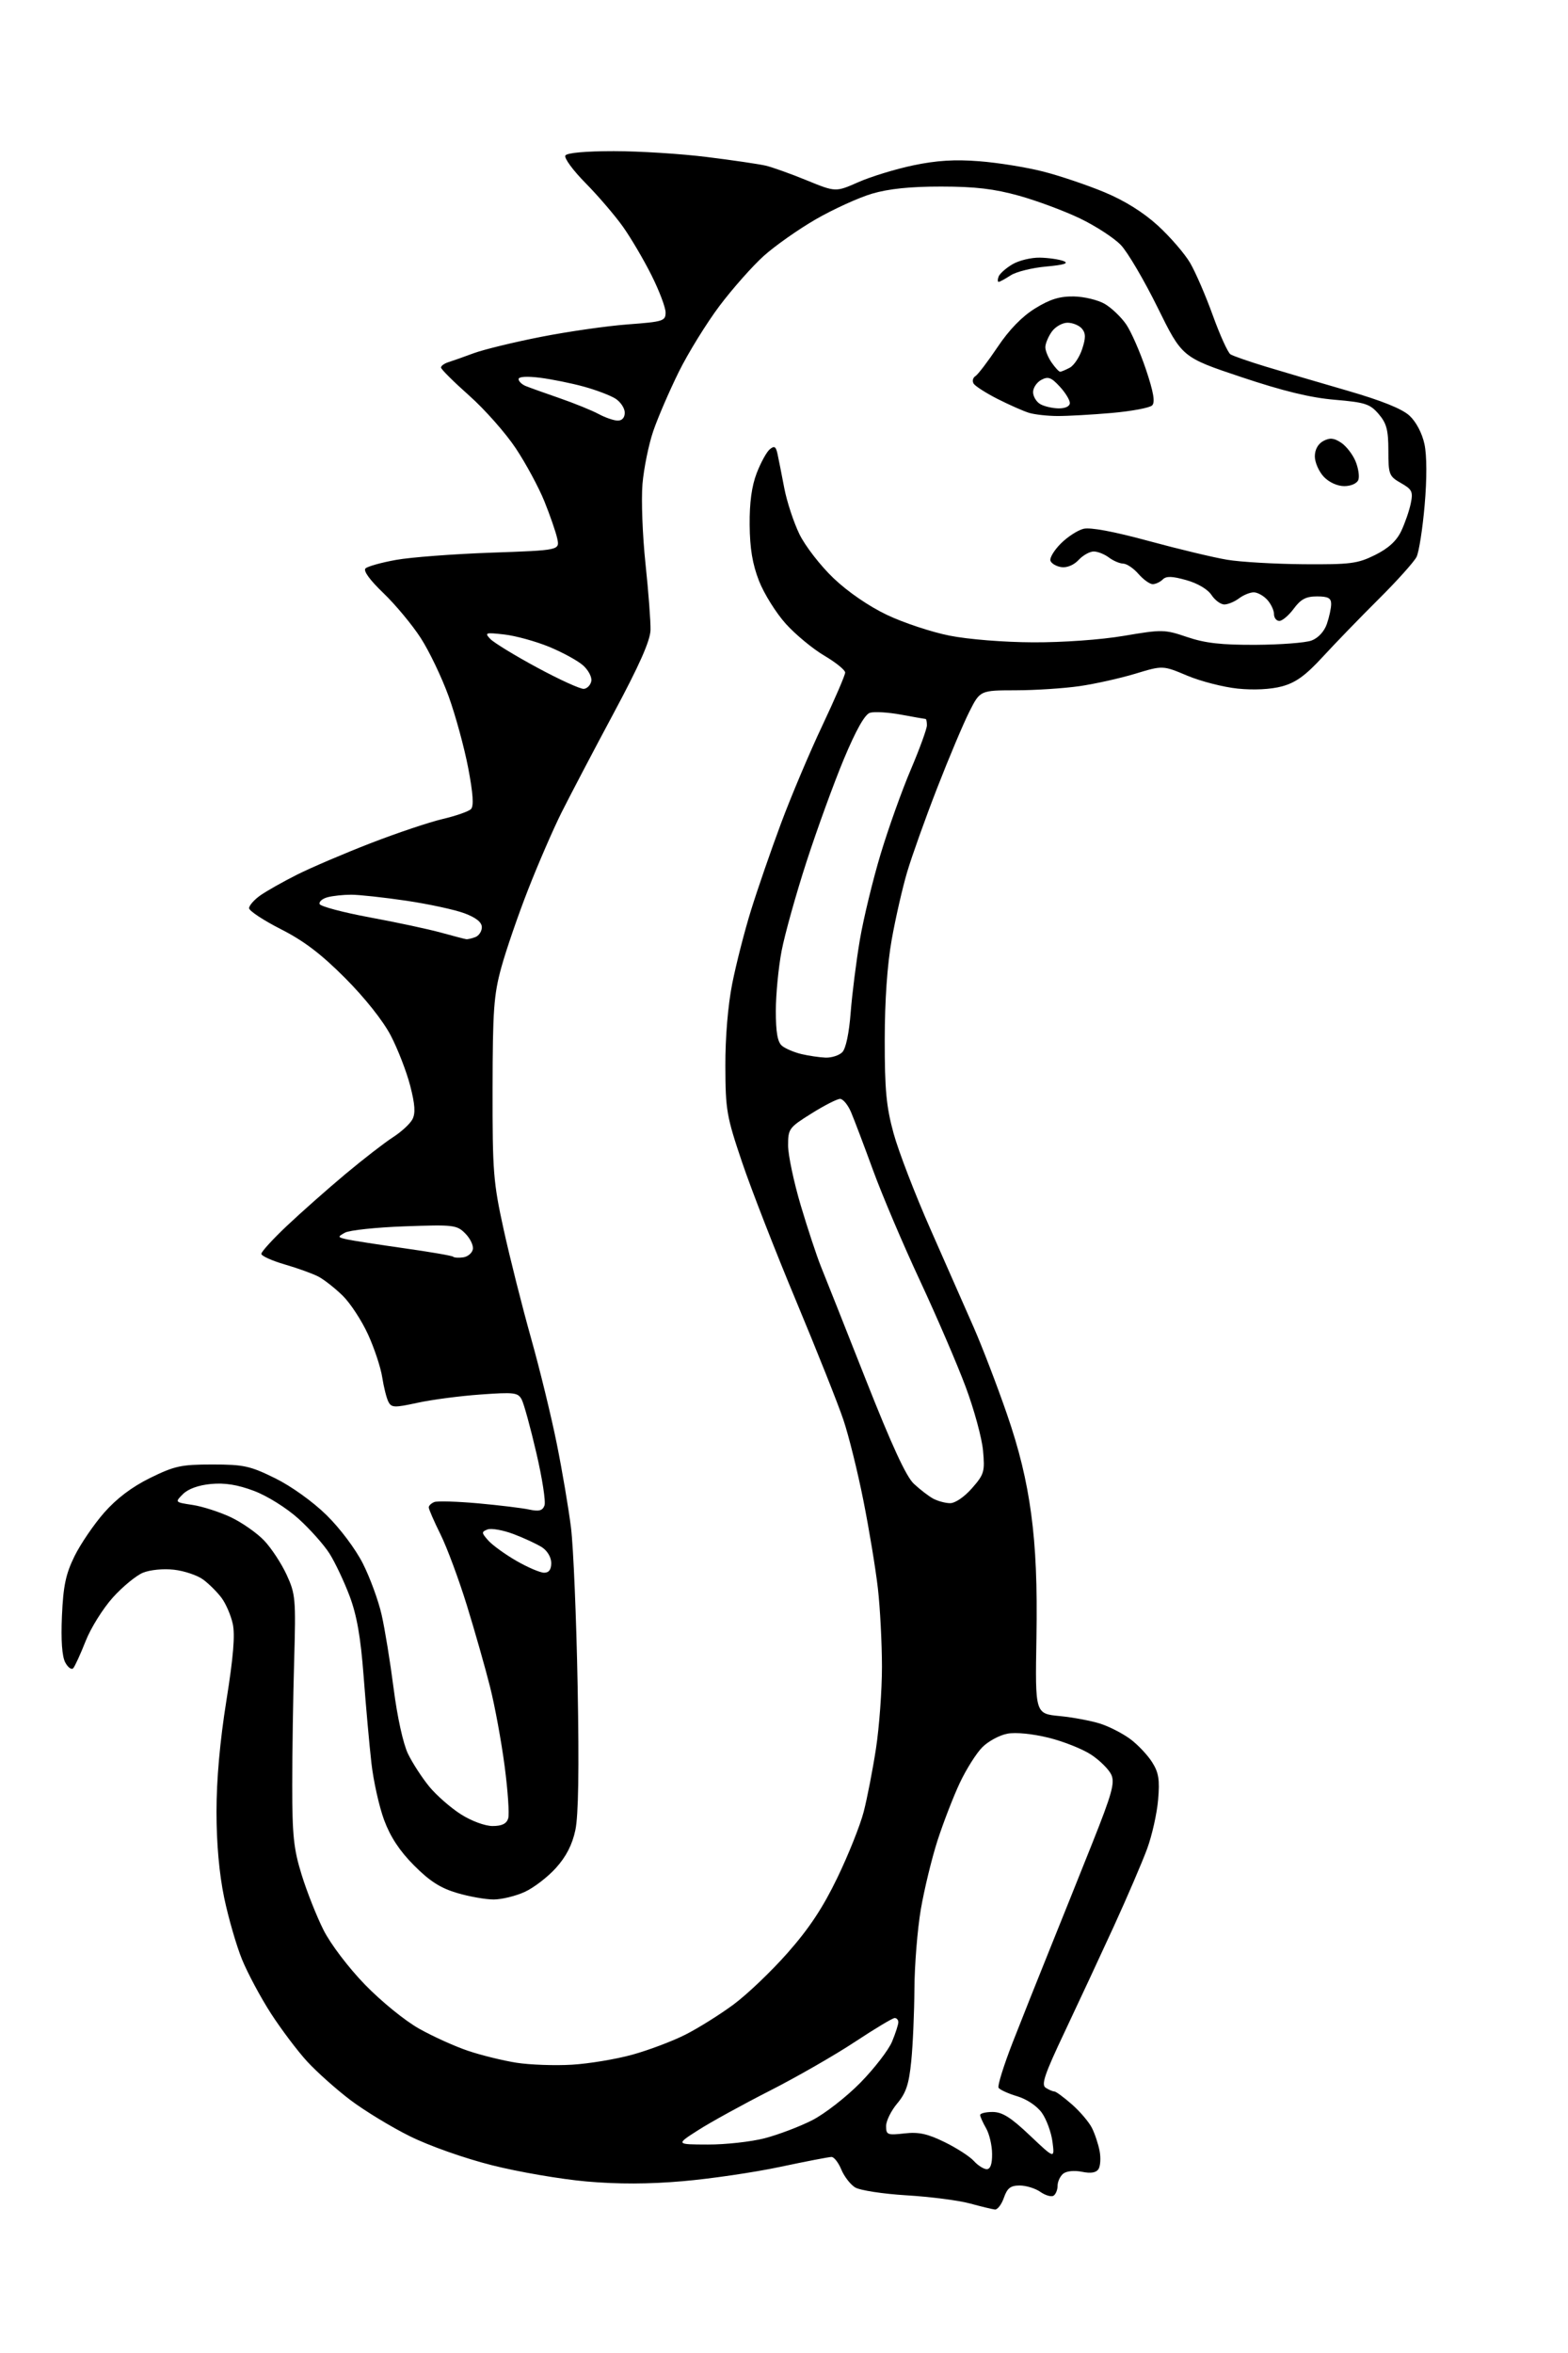 <?xml version="1.0" encoding="UTF-8" standalone="no"?>
<svg 
  version="1.1" 
  xmlns="http://www.w3.org/2000/svg" 
  xmlns:xlink="http://www.w3.org/1999/xlink" 
  xmlns:svg="http://www.w3.org/2000/svg"
  xmlns:rdf="http://www.w3.org/1999/02/22-rdf-syntax-ns#"
  xmlns:cc="http://creativecommons.org/ns#"
  xmlns:dc="http://purl.org/dc/elements/1.1/"
  viewBox="0 0 384 576"
  width="384"
  height="576"
>
<style>svg {background-color: white; }</style>"
<path stroke="none" fill="black" fill-rule="evenodd" d="M243.65,540.88C243.02,540.81 240.25,540.14 237.50,539.39C234.75,538.64 227.78,537.75 222.00,537.40C216.21,537.05 210.56,536.18 209.40,535.46C208.25,534.74 206.73,532.77 206.03,531.08C205.33,529.38 204.25,528.00 203.63,528.01C203.01,528.01 197.32,529.11 191.00,530.45C184.68,531.79 173.98,533.36 167.23,533.94C158.87,534.67 151.36,534.69 143.62,534.01C137.38,533.46 126.97,531.68 120.49,530.04C113.75,528.34 105.14,525.30 100.38,522.94C95.80,520.67 89.23,516.67 85.78,514.06C82.33,511.44 77.58,507.20 75.23,504.65C72.88,502.09 68.90,496.81 66.37,492.91C63.85,489.01 60.66,483.05 59.27,479.66C57.89,476.27 55.92,469.45 54.89,464.50C53.68,458.64 53.02,451.32 53.02,443.50C53.02,435.64 53.85,426.29 55.43,416.38C57.16,405.54 57.60,400.17 56.99,397.45C56.52,395.36 55.29,392.52 54.25,391.14C53.22,389.76 51.22,387.76 49.80,386.70C48.39,385.64 45.16,384.55 42.63,384.26C39.99,383.96 36.74,384.28 34.99,385.00C33.32,385.70 29.99,388.44 27.61,391.09C25.22,393.75 22.23,398.53 20.98,401.71C19.72,404.90 18.35,407.89 17.94,408.36C17.52,408.83 16.64,408.20 15.98,406.96C15.19,405.49 14.91,401.52 15.17,395.55C15.50,388.17 16.10,385.33 18.25,380.94C19.73,377.95 22.99,373.16 25.51,370.29C28.56,366.82 32.31,363.99 36.77,361.79C42.76,358.85 44.37,358.50 52.01,358.50C59.67,358.50 61.25,358.85 67.35,361.85C71.31,363.80 76.58,367.57 79.95,370.87C83.26,374.11 87.08,379.20 88.88,382.77C90.61,386.19 92.67,391.81 93.45,395.25C94.24,398.69 95.56,406.83 96.40,413.35C97.30,420.36 98.74,426.90 99.93,429.35C101.04,431.63 103.40,435.25 105.16,437.39C106.93,439.53 110.41,442.57 112.89,444.14C115.45,445.77 118.79,447.00 120.63,447.00C122.89,447.00 124.04,446.45 124.45,445.16C124.77,444.15 124.38,438.40 123.59,432.39C122.80,426.37 121.20,417.64 120.02,412.97C118.85,408.31 116.29,399.32 114.34,393.00C112.39,386.68 109.49,378.87 107.90,375.65C106.30,372.43 105.00,369.44 105.00,369.00C105.00,368.57 105.62,367.98 106.37,367.69C107.12,367.40 111.96,367.55 117.12,368.01C122.28,368.48 127.90,369.16 129.61,369.53C131.98,370.04 132.86,369.81 133.34,368.55C133.69,367.65 132.80,361.87 131.36,355.71C129.93,349.54 128.31,343.65 127.77,342.61C126.86,340.88 125.97,340.77 117.64,341.37C112.61,341.73 105.67,342.64 102.22,343.40C96.56,344.63 95.86,344.60 95.11,343.13C94.65,342.23 93.98,339.55 93.61,337.18C93.25,334.80 91.69,330.07 90.14,326.68C88.59,323.28 85.79,319.00 83.91,317.16C82.03,315.33 79.37,313.24 77.99,312.51C76.60,311.79 72.89,310.44 69.74,309.53C66.58,308.61 64.00,307.44 64.00,306.93C64.00,306.42 66.81,303.34 70.25,300.09C73.69,296.84 80.10,291.17 84.50,287.48C88.90,283.80 94.17,279.72 96.21,278.41C98.25,277.10 100.40,275.13 100.99,274.02C101.78,272.53 101.65,270.41 100.45,265.76C99.56,262.32 97.42,256.80 95.70,253.50C93.82,249.89 89.37,244.29 84.54,239.44C78.65,233.53 74.43,230.32 68.75,227.44C64.49,225.27 61.01,222.97 61.00,222.32C61.00,221.67 62.24,220.26 63.75,219.19C65.26,218.13 69.32,215.83 72.77,214.10C76.22,212.37 84.32,208.91 90.77,206.41C97.22,203.91 105.15,201.25 108.40,200.49C111.64,199.73 114.76,198.64 115.34,198.06C116.07,197.33 115.86,194.27 114.65,187.93C113.69,182.94 111.54,175.07 109.87,170.45C108.19,165.82 105.12,159.40 103.03,156.17C100.95,152.95 96.83,148.00 93.89,145.18C90.53,141.95 88.91,139.72 89.52,139.14C90.06,138.64 93.42,137.70 97.00,137.06C100.58,136.41 111.06,135.62 120.30,135.29C137.09,134.70 137.09,134.70 136.46,131.80C136.11,130.21 134.69,126.11 133.31,122.70C131.93,119.29 128.79,113.47 126.33,109.77C123.88,106.07 118.75,100.26 114.94,96.87C111.12,93.48 108.00,90.38 108.00,89.97C108.00,89.57 108.79,88.99 109.75,88.68C110.71,88.38 113.53,87.39 116.00,86.47C118.47,85.56 125.90,83.75 132.50,82.46C139.10,81.16 148.66,79.79 153.75,79.41C162.43,78.76 163.00,78.58 163.00,76.49C163.00,75.27 161.45,71.17 159.55,67.38C157.66,63.60 154.51,58.25 152.56,55.50C150.60,52.75 146.48,47.94 143.40,44.82C140.32,41.70 138.09,38.66 138.46,38.07C138.86,37.41 143.45,37.00 150.35,37.00C156.52,37.00 166.75,37.64 173.07,38.43C179.39,39.21 185.89,40.17 187.53,40.55C189.16,40.94 193.68,42.55 197.58,44.15C204.65,47.04 204.65,47.04 210.21,44.59C213.26,43.24 219.30,41.39 223.63,40.48C229.34,39.28 233.79,39.00 239.81,39.47C244.39,39.82 251.44,40.96 255.49,42.00C259.54,43.03 266.28,45.31 270.46,47.05C275.42,49.11 280.00,51.97 283.58,55.24C286.60,58.01 290.15,62.12 291.47,64.38C292.79,66.65 295.30,72.44 297.03,77.25C298.77,82.06 300.71,86.33 301.34,86.74C301.98,87.14 305.88,88.50 310.00,89.75C314.12,91.00 323.12,93.65 330.00,95.64C338.41,98.08 343.38,100.08 345.20,101.77C346.82,103.28 348.28,106.06 348.85,108.74C349.44,111.52 349.46,117.17 348.89,123.69C348.39,129.45 347.50,135.14 346.91,136.33C346.31,137.52 342.16,142.16 337.67,146.62C333.17,151.09 327.00,157.46 323.95,160.78C319.70,165.39 317.34,167.10 313.95,168.02C311.21,168.76 307.04,168.97 303.12,168.57C299.62,168.21 294.05,166.78 290.76,165.40C284.77,162.88 284.77,162.88 278.04,164.92C274.33,166.04 268.20,167.41 264.40,167.96C260.61,168.51 253.57,168.97 248.77,168.98C240.03,169.00 240.03,169.00 237.41,174.18C235.96,177.03 232.40,185.47 229.50,192.93C226.59,200.40 223.29,209.65 222.15,213.50C221.01,217.35 219.31,224.78 218.38,230.00C217.29,236.12 216.68,244.84 216.67,254.50C216.66,266.84 217.05,270.91 218.84,277.45C220.04,281.83 224.11,292.40 227.89,300.95C231.67,309.50 236.44,320.32 238.49,325.00C240.54,329.68 244.18,339.16 246.57,346.08C249.59,354.79 251.42,362.32 252.53,370.58C253.66,378.96 254.04,387.99 253.82,401.00C253.50,419.50 253.50,419.50 259.50,420.08C262.80,420.40 267.30,421.25 269.50,421.96C271.70,422.67 275.00,424.37 276.84,425.74C278.67,427.11 281.06,429.64 282.15,431.37C283.76,433.91 284.04,435.65 283.62,440.57C283.34,443.90 282.13,449.30 280.93,452.57C279.73,455.83 276.07,464.35 272.80,471.50C269.52,478.65 264.10,490.28 260.76,497.34C255.81,507.78 254.94,510.35 256.09,511.07C256.86,511.57 257.82,511.98 258.22,511.98C258.61,511.99 260.54,513.42 262.52,515.15C264.49,516.88 266.69,519.47 267.41,520.90C268.13,522.33 268.97,524.87 269.29,526.55C269.61,528.22 269.49,530.20 269.04,530.94C268.46,531.87 267.18,532.09 264.96,531.64C263.05,531.26 261.15,531.46 260.36,532.12C259.61,532.74 259.00,534.06 259.00,535.06C259.00,536.06 258.55,537.16 258.00,537.50C257.45,537.84 256.00,537.41 254.78,536.56C253.56,535.70 251.28,535.00 249.73,535.00C247.48,535.00 246.68,535.62 245.85,538.00C245.27,539.65 244.29,540.94 243.65,540.88zM241.65,531.00C242.55,531.00 242.99,529.74 242.96,527.25C242.95,525.19 242.29,522.38 241.50,521.00C240.71,519.62 240.05,518.16 240.04,517.75C240.02,517.34 241.38,517.00 243.07,517.00C245.45,517.00 247.54,518.31 252.22,522.75C258.29,528.50 258.29,528.50 257.75,524.30C257.45,521.99 256.28,518.80 255.16,517.22C253.96,515.53 251.46,513.86 249.10,513.15C246.89,512.49 244.84,511.55 244.54,511.07C244.25,510.59 245.83,505.54 248.05,499.85C250.28,494.16 254.28,484.10 256.95,477.50C259.62,470.90 264.37,459.04 267.52,451.15C272.33,439.08 273.06,436.43 272.16,434.44C271.56,433.14 269.36,430.95 267.26,429.56C265.17,428.17 260.46,426.29 256.80,425.39C252.85,424.42 248.74,424.01 246.69,424.40C244.78,424.76 242.04,426.24 240.59,427.69C239.13,429.14 236.65,433.07 235.07,436.41C233.49,439.76 231.04,446.10 229.61,450.50C228.19,454.90 226.35,462.50 225.51,467.38C224.68,472.27 223.97,481.04 223.94,486.88C223.90,492.72 223.56,500.69 223.16,504.59C222.60,510.21 221.89,512.34 219.73,514.91C218.23,516.70 217.00,519.19 217.00,520.45C217.00,522.59 217.33,522.72 221.48,522.25C224.98,521.85 227.13,522.32 231.32,524.37C234.27,525.81 237.50,527.89 238.50,529.00C239.49,530.10 240.92,531.00 241.65,531.00zM173.36,524.97C177.68,524.99 183.94,524.29 187.28,523.43C190.61,522.56 195.85,520.58 198.92,519.01C201.99,517.44 207.29,513.31 210.71,509.83C214.12,506.35 217.61,501.83 218.46,499.78C219.31,497.74 220.00,495.60 220.00,495.03C220.00,494.46 219.60,494.00 219.10,494.00C218.61,494.00 214.22,496.63 209.35,499.85C204.48,503.07 195.10,508.45 188.50,511.81C181.90,515.17 174.03,519.50 171.00,521.44C165.50,524.95 165.50,524.95 173.36,524.97zM140.04,505.43C144.19,505.19 150.86,504.08 154.87,502.97C158.88,501.86 164.71,499.66 167.83,498.08C170.95,496.51 176.24,493.20 179.59,490.73C182.94,488.26 188.94,482.54 192.93,478.00C198.18,472.05 201.55,466.96 205.08,459.63C207.77,454.06 210.67,446.80 211.52,443.50C212.37,440.20 213.73,433.23 214.53,428.00C215.33,422.77 215.99,413.77 215.99,408.00C215.98,402.23 215.54,393.59 214.99,388.81C214.44,384.03 212.85,374.38 211.45,367.36C210.06,360.34 207.85,351.42 206.54,347.55C205.24,343.67 200.03,330.60 194.98,318.50C189.92,306.40 183.96,291.10 181.73,284.50C177.94,273.29 177.67,271.75 177.64,261.00C177.61,253.99 178.27,246.10 179.32,240.80C180.27,236.01 182.34,227.91 183.93,222.80C185.52,217.68 188.83,208.10 191.29,201.50C193.75,194.90 198.29,184.16 201.38,177.63C204.47,171.09 206.99,165.24 206.98,164.63C206.97,164.01 204.67,162.15 201.87,160.50C199.07,158.85 194.82,155.34 192.44,152.70C190.06,150.06 187.11,145.34 185.88,142.20C184.28,138.10 183.64,134.26 183.59,128.50C183.54,123.06 184.09,119.00 185.31,115.83C186.30,113.26 187.74,110.63 188.51,109.99C189.64,109.05 190.02,109.28 190.42,111.16C190.70,112.45 191.44,116.20 192.07,119.50C192.70,122.80 194.37,127.86 195.77,130.75C197.18,133.65 200.93,138.49 204.12,141.53C207.64,144.89 212.79,148.42 217.23,150.53C221.26,152.45 228.14,154.73 232.53,155.60C237.09,156.51 245.84,157.21 253.00,157.24C260.28,157.27 269.57,156.61 275.24,155.65C284.63,154.06 285.20,154.07 290.74,155.95C295.13,157.44 299.12,157.89 307.50,157.85C313.55,157.82 319.71,157.35 321.19,156.80C322.81,156.20 324.29,154.61 324.94,152.76C325.52,151.08 326.00,148.87 326.00,147.85C326.00,146.41 325.24,146.00 322.53,146.00C319.83,146.00 318.57,146.67 316.84,149.00C315.62,150.65 314.03,152.00 313.31,152.00C312.59,152.00 312.00,151.25 312.00,150.33C312.00,149.41 311.26,147.83 310.35,146.83C309.43,145.82 307.95,145.00 307.04,145.00C306.13,145.00 304.51,145.66 303.44,146.47C302.37,147.28 300.76,147.95 299.87,147.97C298.97,147.99 297.54,146.94 296.69,145.65C295.77,144.25 293.28,142.78 290.52,142.01C287.04,141.03 285.61,140.99 284.75,141.85C284.12,142.48 283.01,143.00 282.29,143.00C281.57,143.00 280.01,141.87 278.81,140.50C277.62,139.12 275.93,137.99 275.07,137.97C274.21,137.95 272.63,137.28 271.56,136.47C270.49,135.66 268.82,135.00 267.85,135.00C266.87,135.00 265.20,135.94 264.14,137.08C262.99,138.32 261.28,139.03 259.93,138.83C258.68,138.65 257.47,137.94 257.25,137.25C257.02,136.57 258.17,134.68 259.79,133.06C261.41,131.43 263.91,129.81 265.34,129.45C267.00,129.03 272.77,130.11 281.27,132.42C288.60,134.41 297.27,136.49 300.55,137.03C303.82,137.58 312.24,138.06 319.25,138.12C330.74,138.20 332.47,137.98 336.75,135.86C340.03,134.23 342.01,132.41 343.16,130.00C344.07,128.07 345.12,125.04 345.49,123.25C346.09,120.35 345.82,119.81 343.09,118.25C340.18,116.59 340.01,116.17 340.01,110.31C340.00,105.23 339.57,103.61 337.62,101.34C335.49,98.87 334.33,98.50 326.87,97.86C320.94,97.36 314.27,95.74 304.00,92.31C289.50,87.46 289.50,87.46 283.50,75.29C280.20,68.60 276.15,61.71 274.50,59.99C272.85,58.26 268.35,55.33 264.50,53.48C260.65,51.63 253.90,49.12 249.50,47.90C243.48,46.23 238.78,45.67 230.50,45.67C222.93,45.66 217.65,46.21 213.56,47.41C210.29,48.38 204.12,51.19 199.84,53.65C195.56,56.12 189.80,60.17 187.04,62.65C184.29,65.13 179.42,70.62 176.23,74.85C173.05,79.08 168.55,86.36 166.24,91.02C163.94,95.68 161.12,102.20 159.99,105.50C158.86,108.80 157.67,114.65 157.34,118.50C157.02,122.35 157.35,131.12 158.08,138.00C158.81,144.88 159.36,152.17 159.31,154.22C159.23,156.87 156.61,162.79 150.21,174.72C145.26,183.95 139.55,194.85 137.50,198.93C135.46,203.02 131.78,211.50 129.33,217.77C126.88,224.03 123.93,232.61 122.77,236.83C120.93,243.53 120.66,247.29 120.63,266.50C120.60,286.87 120.81,289.43 123.35,301.00C124.86,307.88 127.87,319.80 130.03,327.50C132.20,335.20 135.05,346.90 136.37,353.50C137.70,360.10 139.26,369.32 139.84,374.00C140.42,378.68 141.15,396.07 141.46,412.65C141.84,433.14 141.66,444.48 140.90,448.02C140.13,451.61 138.65,454.49 136.14,457.27C134.14,459.49 130.70,462.13 128.50,463.13C126.30,464.14 122.89,464.97 120.93,464.98C118.97,464.99 114.92,464.28 111.93,463.39C107.86,462.19 105.22,460.49 101.39,456.64C97.85,453.08 95.60,449.66 94.06,445.51C92.84,442.21 91.44,435.91 90.95,431.51C90.45,427.10 89.60,417.58 89.05,410.33C88.32,400.70 87.39,395.44 85.62,390.71C84.28,387.16 82.07,382.48 80.70,380.31C79.33,378.15 75.89,374.29 73.06,371.74C70.13,369.11 65.44,366.18 62.20,364.96C58.19,363.45 55.07,362.95 51.67,363.27C48.63,363.55 46.09,364.47 44.82,365.73C42.81,367.74 42.81,367.74 47.16,368.40C49.56,368.76 53.76,370.11 56.51,371.40C59.25,372.70 62.94,375.27 64.70,377.13C66.46,378.98 68.93,382.75 70.20,385.50C72.37,390.22 72.47,391.39 72.04,406.50C71.78,415.30 71.57,429.02 71.57,437.00C71.57,449.33 71.91,452.62 73.88,458.96C75.15,463.07 77.56,469.15 79.23,472.46C80.97,475.91 85.33,481.65 89.39,485.84C93.36,489.93 99.22,494.70 102.66,496.62C106.04,498.52 111.44,500.96 114.66,502.04C117.87,503.12 123.20,504.43 126.50,504.95C129.80,505.46 135.89,505.68 140.04,505.43zM133.25,384.99C134.43,385.00 135.00,384.22 135.00,382.62C135.00,381.24 134.05,379.62 132.75,378.78C131.51,377.98 128.38,376.52 125.79,375.54C123.20,374.56 120.32,374.05 119.40,374.40C117.87,374.99 117.89,375.22 119.61,377.14C120.65,378.29 123.75,380.53 126.50,382.11C129.25,383.69 132.29,384.99 133.25,384.99zM232.65,367.97C233.89,367.99 236.15,366.46 238.02,364.33C241.03,360.90 241.21,360.27 240.74,355.08C240.46,352.01 238.55,345.00 236.49,339.50C234.44,334.00 229.40,322.30 225.30,313.50C221.19,304.70 216.03,292.55 213.82,286.50C211.61,280.45 209.18,274.04 208.42,272.25C207.66,270.46 206.45,269.00 205.73,269.00C205.02,269.00 201.86,270.61 198.72,272.58C193.22,276.02 193.00,276.32 193.00,280.40C193.00,282.74 194.40,289.34 196.10,295.08C197.81,300.81 200.03,307.52 201.03,310.00C202.04,312.48 206.97,324.90 211.99,337.62C218.39,353.82 221.92,361.49 223.81,363.23C225.29,364.61 227.40,366.23 228.50,366.84C229.60,367.44 231.47,367.95 232.65,367.97zM113.45,307.79C114.57,307.63 115.62,306.74 115.80,305.81C115.98,304.88 115.14,303.14 113.93,301.93C111.86,299.86 111.09,299.77 99.09,300.20C92.13,300.45 85.56,301.15 84.48,301.75C82.62,302.79 82.65,302.87 85.01,303.40C86.38,303.70 92.67,304.67 99.00,305.57C105.33,306.46 110.71,307.39 110.96,307.63C111.21,307.88 112.33,307.95 113.45,307.79zM202.18,258.90C203.65,258.95 205.50,258.36 206.27,257.58C207.14,256.72 207.94,252.93 208.33,247.83C208.69,243.25 209.70,235.22 210.59,230.00C211.48,224.78 213.77,215.35 215.67,209.05C217.57,202.74 220.90,193.43 223.07,188.35C225.23,183.26 227.00,178.40 227.00,177.55C227.00,176.70 226.86,176.00 226.68,176.00C226.51,176.00 223.79,175.52 220.65,174.94C217.51,174.36 214.08,174.16 213.04,174.49C211.79,174.88 209.64,178.70 206.67,185.79C204.21,191.68 200.09,203.01 197.51,210.96C194.93,218.91 192.19,228.73 191.41,232.79C190.64,236.85 190.00,243.46 190.00,247.47C190.00,252.74 190.42,255.10 191.51,256.01C192.33,256.69 194.47,257.60 196.26,258.03C198.04,258.45 200.71,258.84 202.18,258.90zM114.17,229.91C114.54,229.96 115.55,229.73 116.42,229.39C117.29,229.06 118.00,227.97 118.00,226.98C118.00,225.76 116.60,224.64 113.75,223.57C111.41,222.69 105.00,221.31 99.50,220.49C94.00,219.68 87.92,219.02 86.00,219.02C84.08,219.02 81.47,219.30 80.21,219.64C78.95,219.98 78.08,220.73 78.27,221.30C78.46,221.88 83.99,223.35 90.56,224.57C97.13,225.78 104.97,227.46 108.00,228.30C111.03,229.13 113.80,229.86 114.17,229.91zM142.99,168.63C143.81,168.55 144.63,167.69 144.81,166.73C145.00,165.77 144.09,164.04 142.80,162.89C141.51,161.74 137.76,159.69 134.48,158.34C131.19,156.99 126.25,155.63 123.50,155.32C118.87,154.79 118.62,154.88 120.07,156.41C120.93,157.32 126.10,160.48 131.57,163.43C137.03,166.38 142.17,168.72 142.99,168.63zM329.21,119.00C327.51,119.00 325.46,118.06 324.17,116.69C322.98,115.41 322.00,113.18 322.00,111.72C322.00,110.07 322.78,108.66 324.07,107.96C325.66,107.11 326.66,107.20 328.41,108.35C329.67,109.17 331.26,111.22 331.96,112.90C332.66,114.59 332.97,116.65 332.65,117.48C332.31,118.35 330.84,119.00 329.21,119.00zM151.25,102.96C152.34,102.98 153.00,102.25 153.00,101.02C153.00,99.94 151.99,98.40 150.75,97.60C149.51,96.81 146.03,95.48 143.00,94.65C139.97,93.81 135.14,92.84 132.25,92.47C129.02,92.07 127.00,92.19 127.00,92.80C127.00,93.34 127.79,94.11 128.75,94.50C129.71,94.89 133.47,96.24 137.10,97.49C140.73,98.75 145.00,100.49 146.60,101.35C148.19,102.21 150.29,102.94 151.25,102.96zM259.00,101.84C256.52,101.83 253.38,101.48 252.00,101.06C250.62,100.64 247.17,99.11 244.32,97.67C241.47,96.22 238.83,94.53 238.44,93.91C238.06,93.29 238.25,92.46 238.87,92.08C239.49,91.70 241.93,88.49 244.31,84.95C247.14,80.72 250.29,77.48 253.48,75.51C257.13,73.25 259.50,72.52 262.96,72.57C265.50,72.61 268.93,73.44 270.58,74.41C272.24,75.39 274.59,77.64 275.81,79.42C277.02,81.20 279.19,86.14 280.63,90.41C282.49,95.95 282.93,98.47 282.16,99.24C281.57,99.83 277.13,100.66 272.29,101.09C267.46,101.51 261.48,101.85 259.00,101.84zM259.25,99.97C260.91,99.99 262.00,99.46 262.00,98.65C262.00,97.90 260.88,96.08 259.51,94.61C257.45,92.38 256.68,92.10 255.01,92.99C253.90,93.59 253.00,94.93 253.00,95.99C253.00,97.04 253.79,98.36 254.75,98.92C255.71,99.48 257.74,99.95 259.25,99.97zM259.62,91.00C259.90,91.00 260.97,90.55 261.99,90.01C263.01,89.46 264.37,87.42 265.01,85.47C265.92,82.73 265.91,81.59 264.97,80.46C264.30,79.66 262.71,79.00 261.43,79.00C260.16,79.00 258.41,80.00 257.56,81.22C256.70,82.44 256.00,84.14 256.00,85.00C256.00,85.86 256.70,87.56 257.56,88.78C258.41,90.00 259.34,91.00 259.62,91.00zM244.57,69.00C244.29,69.00 244.29,68.41 244.56,67.70C244.84,66.98 246.36,65.63 247.94,64.70C249.52,63.76 252.54,63.03 254.65,63.07C256.77,63.11 259.39,63.49 260.47,63.91C261.86,64.45 260.58,64.85 256.19,65.25C252.74,65.56 248.84,66.53 247.50,67.41C246.16,68.28 244.84,69.00 244.57,69.00z" />

</svg>